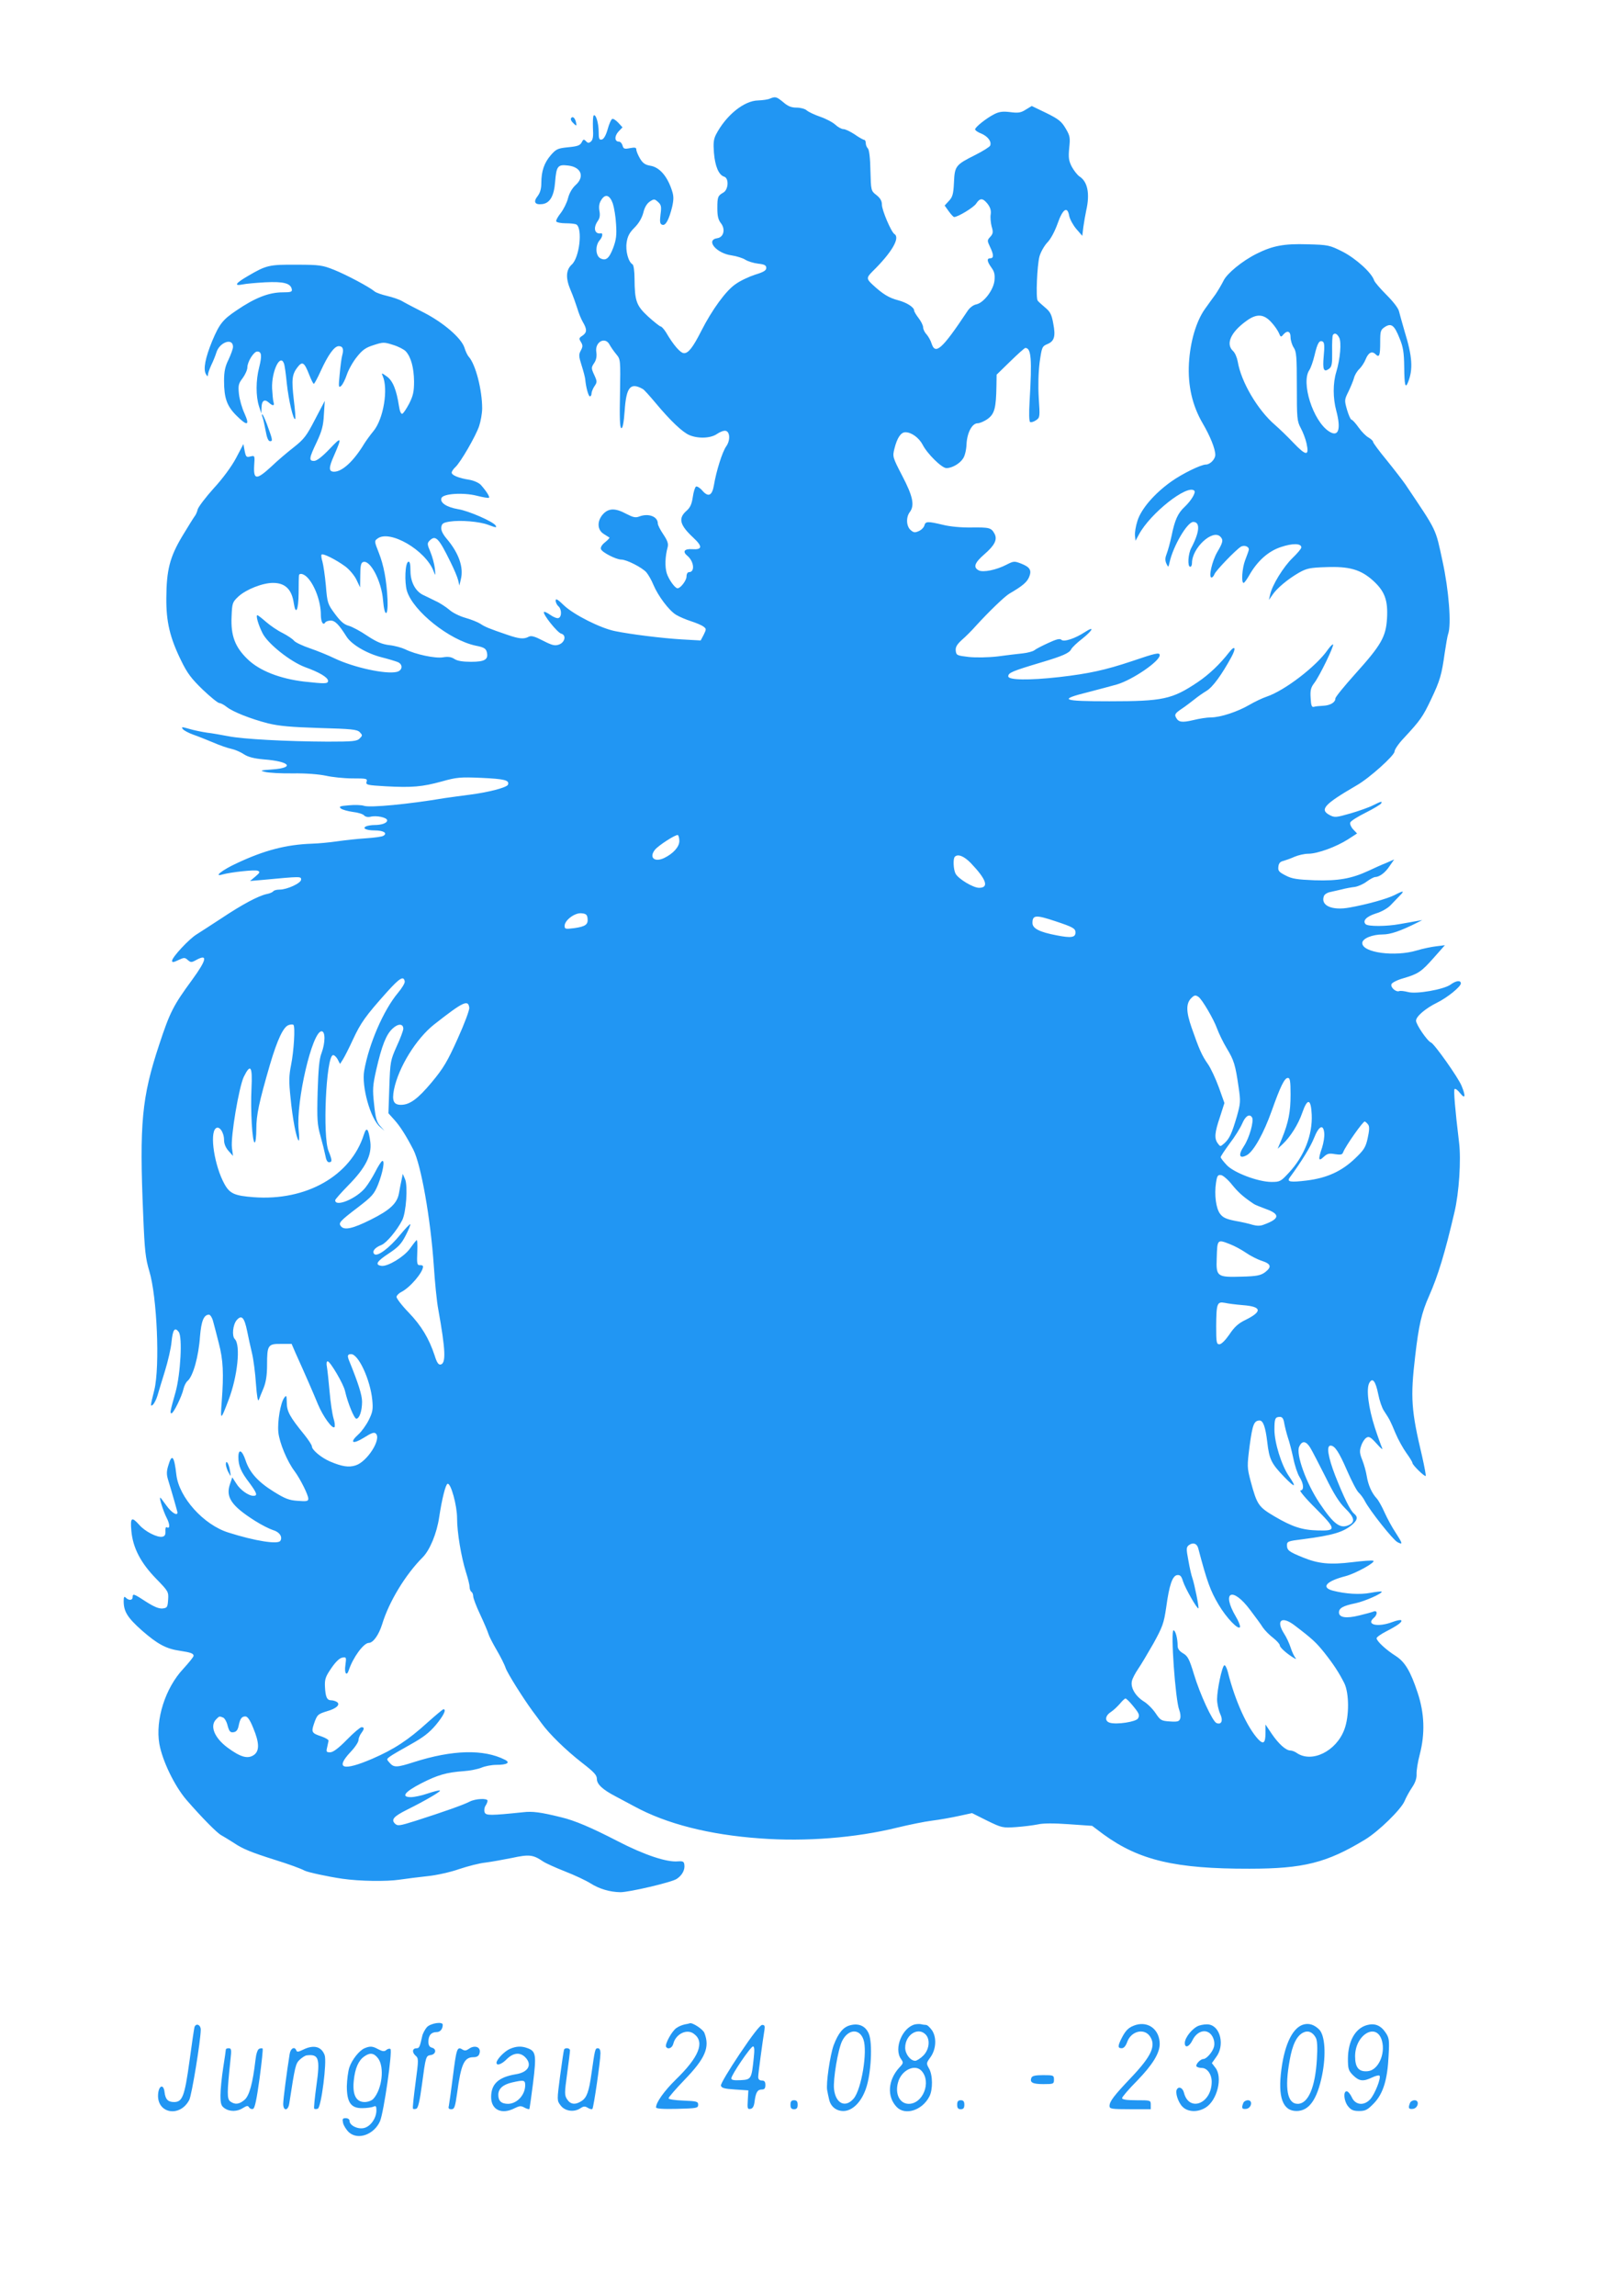 <?xml version="1.0" standalone="no"?>
<!DOCTYPE svg PUBLIC "-//W3C//DTD SVG 20010904//EN"
 "http://www.w3.org/TR/2001/REC-SVG-20010904/DTD/svg10.dtd">
<svg version="1.0" xmlns="http://www.w3.org/2000/svg"
 width="901pt" height="1280pt" viewBox="0 0 901 1280"
 preserveAspectRatio="xMidYMid meet">
<g transform="translate(0,1280) scale(0.1,-0.1)"
fill="#2196f3" stroke="none">
<path d="M4295 12250 c-11 -5 -40 -9 -65 -10 -79 -1 -180 -83 -236 -191 -13
-26 -15 -48 -11 -100 6 -76 27 -125 57 -134 28 -9 24 -73 -5 -89 -30 -17 -33
-24 -33 -87 0 -44 5 -65 21 -85 25 -33 14 -77 -21 -82 -68 -10 -5 -85 80 -96
27 -4 62 -15 76 -24 14 -9 46 -19 71 -22 36 -4 46 -9 46 -24 0 -14 -15 -23
-61 -37 -34 -11 -84 -34 -110 -53 -54 -36 -132 -144 -191 -260 -47 -93 -73
-126 -97 -125 -20 0 -59 45 -101 117 -11 17 -24 32 -30 32 -5 1 -36 25 -69 55
-66 61 -75 86 -76 212 0 41 -5 75 -11 79 -24 14 -40 75 -33 122 5 35 16 55 44
83 24 24 41 53 49 83 7 30 20 51 36 62 24 16 27 15 46 -2 18 -16 20 -26 14
-70 -5 -41 -3 -53 9 -57 19 -8 38 27 56 100 9 41 9 60 -1 90 -26 81 -70 131
-121 139 -29 5 -42 14 -58 41 -11 19 -20 41 -20 49 0 12 -8 13 -36 8 -30 -6
-36 -4 -41 15 -3 11 -12 21 -19 21 -26 0 -27 30 -4 56 l23 24 -23 25 c-13 14
-28 24 -34 22 -6 -2 -18 -28 -26 -58 -10 -35 -22 -55 -33 -57 -14 -3 -17 5
-17 42 0 49 -16 103 -28 92 -4 -4 -5 -36 -4 -70 3 -46 0 -65 -11 -75 -12 -10
-18 -9 -28 2 -12 12 -15 11 -24 -7 -9 -17 -23 -22 -75 -27 -59 -6 -67 -10 -97
-44 -37 -43 -53 -89 -53 -156 0 -32 -7 -55 -21 -73 -25 -32 -15 -49 26 -44 43
5 66 45 72 124 7 88 15 98 72 91 74 -8 95 -63 41 -110 -18 -17 -34 -44 -41
-72 -6 -25 -25 -62 -40 -82 -16 -20 -28 -41 -26 -47 2 -6 26 -11 53 -11 27 0
54 -3 60 -7 35 -23 17 -184 -26 -223 -33 -30 -35 -76 -7 -142 14 -32 30 -78
38 -103 7 -25 21 -59 31 -76 24 -41 23 -58 -3 -76 -19 -12 -20 -16 -8 -35 11
-18 11 -26 -1 -48 -12 -22 -11 -33 5 -83 10 -31 19 -66 20 -77 4 -45 18 -95
26 -95 5 0 9 7 9 15 0 9 7 27 16 41 16 23 16 27 -1 64 -17 37 -17 41 0 66 12
18 15 38 12 60 -10 57 49 90 74 42 7 -13 23 -36 37 -53 24 -29 24 -30 21 -219
-3 -133 -1 -190 7 -193 8 -3 14 30 19 97 9 132 32 160 101 121 7 -3 38 -38 70
-76 85 -102 152 -165 190 -181 50 -21 120 -18 155 7 16 11 37 19 47 17 25 -5
27 -53 4 -86 -22 -30 -56 -139 -69 -217 -10 -60 -32 -69 -66 -29 -13 15 -29
24 -34 21 -6 -4 -14 -30 -18 -59 -6 -39 -14 -58 -36 -77 -46 -41 -37 -78 38
-148 54 -50 52 -69 -6 -65 -44 3 -55 -14 -25 -38 36 -31 42 -90 8 -90 -8 0
-14 -10 -14 -25 0 -21 -33 -65 -50 -65 -14 0 -48 47 -60 83 -11 36 -10 92 5
147 5 19 -2 37 -24 70 -17 25 -31 52 -31 61 0 39 -52 59 -104 39 -21 -8 -35
-4 -72 15 -61 33 -98 32 -129 -1 -35 -38 -34 -88 3 -111 15 -9 29 -19 32 -20
2 -2 -9 -14 -25 -27 -18 -14 -26 -29 -22 -38 6 -18 85 -58 113 -58 30 0 116
-44 140 -71 11 -13 29 -44 39 -69 26 -62 87 -144 127 -168 18 -11 56 -27 84
-36 28 -9 59 -22 69 -30 16 -12 16 -14 1 -45 l-17 -32 -107 6 c-113 7 -281 28
-370 46 -81 16 -230 91 -285 143 -36 35 -47 41 -47 27 0 -10 7 -24 15 -31 19
-16 20 -59 1 -66 -8 -3 -28 5 -45 17 -17 12 -33 20 -36 17 -10 -10 75 -116 96
-121 30 -8 21 -49 -13 -61 -23 -8 -38 -4 -89 22 -46 24 -65 29 -79 22 -27 -15
-54 -12 -118 10 -103 35 -127 45 -152 62 -14 9 -51 24 -83 33 -32 9 -73 29
-90 45 -18 15 -52 38 -77 49 -25 12 -56 28 -70 34 -43 21 -70 73 -70 134 0 39
-4 54 -12 51 -18 -6 -22 -113 -8 -162 34 -113 237 -275 384 -306 46 -9 57 -16
62 -36 10 -41 -11 -54 -88 -54 -46 0 -77 5 -93 16 -17 11 -35 14 -64 9 -43 -7
-153 16 -211 45 -19 9 -59 20 -88 23 -40 5 -70 17 -123 52 -38 26 -85 51 -104
56 -26 7 -46 25 -77 67 -40 54 -42 60 -50 157 -5 55 -14 115 -19 133 -6 19 -8
36 -5 40 8 8 80 -28 132 -66 22 -16 50 -49 62 -73 l21 -44 1 68 c0 51 4 69 15
73 40 16 104 -107 112 -213 8 -97 29 -94 25 3 -5 108 -21 193 -49 263 -25 63
-25 65 -7 78 68 52 269 -65 313 -182 11 -28 11 -27 7 16 -3 25 -14 66 -25 92
-18 42 -18 48 -5 62 34 34 51 17 118 -120 19 -38 38 -83 42 -100 l7 -30 8 35
c17 67 -12 147 -78 225 -23 27 -33 48 -31 65 3 21 10 26 48 32 59 9 166 0 213
-18 45 -17 50 -17 42 -4 -14 22 -151 82 -209 91 -64 11 -103 36 -93 62 9 25
122 32 197 13 35 -9 65 -14 68 -11 6 5 -18 41 -46 72 -12 12 -40 24 -64 28
-58 9 -98 25 -98 40 0 6 9 20 20 30 29 26 114 173 133 229 9 27 17 72 17 99 0
103 -36 243 -74 287 -8 8 -19 32 -25 52 -18 54 -117 139 -226 195 -49 25 -103
53 -120 63 -16 10 -55 23 -85 30 -30 7 -62 18 -70 25 -31 26 -158 93 -225 120
-65 26 -81 29 -210 29 -153 1 -168 -2 -272 -63 -69 -40 -80 -57 -30 -47 17 4
75 9 127 12 101 5 142 -5 148 -39 3 -14 -5 -17 -51 -17 -76 0 -154 -30 -258
-101 -76 -51 -95 -75 -135 -170 -39 -95 -51 -158 -35 -185 8 -14 10 -15 11 -4
0 8 9 33 19 55 11 22 23 53 28 69 17 58 93 85 93 32 0 -11 -12 -43 -25 -71
-19 -38 -25 -66 -25 -119 0 -95 16 -140 68 -192 62 -62 77 -58 46 11 -14 30
-28 79 -31 109 -5 48 -2 58 21 88 14 19 26 46 26 59 0 32 36 89 55 89 25 0 27
-23 11 -88 -19 -72 -19 -162 -1 -217 l13 -40 1 32 c1 39 16 50 40 29 23 -21
34 -20 27 2 -3 9 -6 44 -8 77 -3 95 45 195 66 139 4 -9 11 -59 16 -111 10 -94
37 -209 47 -199 3 2 -1 51 -8 108 -13 113 -10 141 22 182 26 33 37 26 64 -43
11 -28 22 -51 26 -51 3 0 21 33 39 73 41 89 75 137 100 137 23 0 29 -17 19
-52 -4 -14 -10 -62 -14 -105 -7 -70 -6 -77 8 -65 9 8 23 36 32 63 9 27 34 72
56 99 31 39 49 52 94 66 52 17 58 17 108 1 30 -9 62 -26 71 -36 29 -32 45 -91
46 -167 0 -58 -5 -80 -27 -124 -16 -30 -33 -56 -39 -57 -7 -2 -14 15 -18 42
-14 92 -35 143 -68 166 -29 21 -31 21 -23 3 32 -72 5 -239 -51 -307 -19 -23
-42 -55 -52 -71 -58 -96 -122 -156 -168 -156 -31 0 -31 22 0 91 45 103 42 107
-25 36 -42 -44 -72 -67 -87 -67 -30 0 -28 15 15 105 29 62 37 92 40 153 l5 77
-54 -103 c-47 -91 -61 -110 -118 -155 -36 -28 -94 -77 -128 -110 -81 -74 -98
-73 -94 6 4 57 4 58 -21 52 -22 -6 -25 -3 -32 31 l-7 38 -41 -78 c-25 -47 -75
-115 -125 -169 -45 -50 -85 -103 -89 -117 -3 -14 -11 -32 -18 -40 -6 -8 -37
-58 -69 -111 -69 -116 -87 -187 -88 -344 -1 -132 20 -221 83 -349 34 -70 57
-100 120 -161 43 -41 85 -75 93 -75 7 0 25 -9 40 -21 35 -28 134 -67 231 -92
62 -15 127 -21 287 -26 179 -5 210 -8 225 -23 16 -17 16 -19 0 -35 -15 -16
-38 -18 -180 -18 -231 1 -470 14 -552 30 -38 7 -92 17 -120 20 -27 4 -72 13
-99 21 -41 12 -46 12 -36 -1 6 -8 33 -22 58 -31 26 -9 76 -29 112 -44 36 -16
81 -31 100 -35 19 -4 51 -17 70 -30 25 -16 56 -24 111 -29 146 -11 177 -47 48
-56 -68 -5 -71 -6 -39 -14 19 -5 89 -9 155 -8 74 1 144 -5 183 -13 35 -8 102
-15 148 -15 79 0 85 -1 79 -19 -5 -17 3 -19 107 -25 147 -8 204 -3 313 27 82
23 102 25 220 20 130 -6 158 -13 149 -38 -6 -16 -111 -43 -214 -56 -41 -5
-104 -14 -140 -19 -201 -34 -414 -54 -449 -43 -14 5 -53 6 -85 3 -50 -4 -57
-7 -44 -18 9 -7 39 -15 67 -19 28 -3 56 -12 62 -19 7 -8 21 -11 35 -8 34 9 94
-4 94 -20 0 -15 -30 -26 -72 -26 -14 0 -33 -3 -42 -6 -29 -11 -5 -24 44 -24
49 0 74 -15 49 -30 -7 -5 -51 -11 -98 -14 -47 -3 -120 -11 -161 -17 -41 -6
-104 -12 -140 -13 -142 -5 -264 -36 -421 -110 -78 -36 -130 -77 -79 -62 46 13
181 28 198 21 14 -6 13 -10 -13 -32 l-30 -25 70 6 c213 20 215 20 215 2 0 -20
-78 -56 -120 -56 -16 0 -31 -4 -35 -9 -3 -5 -20 -13 -38 -16 -48 -11 -136 -58
-250 -134 -56 -37 -119 -77 -139 -90 -42 -25 -138 -128 -138 -148 0 -10 8 -9
35 4 32 15 36 15 52 1 16 -14 21 -15 43 -3 71 40 65 6 -18 -108 -105 -143
-124 -180 -184 -362 -97 -293 -111 -438 -89 -950 8 -200 13 -241 34 -312 43
-141 60 -532 28 -663 -23 -92 -23 -94 -8 -82 7 6 19 29 25 49 6 21 25 83 42
138 17 55 34 128 37 163 7 69 18 85 40 56 22 -28 10 -235 -17 -334 -31 -110
-33 -120 -23 -120 11 0 58 95 67 137 4 17 14 37 23 44 30 26 61 134 69 249 7
84 21 120 50 120 7 0 18 -17 23 -37 6 -21 20 -76 32 -123 24 -92 28 -168 16
-325 -8 -107 -6 -107 38 9 50 130 69 306 35 340 -17 17 -11 79 10 105 28 32
43 17 59 -61 7 -35 19 -90 27 -123 8 -33 18 -109 22 -170 5 -70 11 -103 16
-90 4 11 16 41 27 67 13 33 19 71 19 128 0 110 5 118 78 117 l59 0 22 -51 c53
-117 100 -225 125 -286 28 -67 80 -139 92 -127 4 4 2 26 -5 48 -7 23 -17 90
-22 148 -5 58 -12 121 -15 139 -4 20 -2 32 4 32 14 0 89 -127 97 -166 15 -66
51 -154 63 -154 17 0 32 43 32 95 0 37 -22 105 -70 223 -14 33 -12 42 9 42 41
0 107 -143 118 -256 5 -52 2 -68 -20 -112 -14 -28 -40 -64 -58 -80 -51 -46
-32 -57 31 -18 44 28 58 32 67 23 32 -31 -48 -156 -112 -177 -39 -13 -77 -7
-145 22 -48 21 -100 64 -100 84 0 7 -19 36 -43 66 -80 98 -97 129 -97 178 -1
40 -2 43 -14 27 -21 -28 -39 -132 -33 -193 6 -58 49 -162 90 -216 32 -43 77
-133 77 -154 0 -14 -9 -16 -58 -12 -49 3 -72 12 -136 52 -87 54 -134 107 -156
174 -19 57 -40 67 -40 18 0 -48 14 -82 61 -143 42 -57 48 -73 23 -73 -28 0
-75 34 -96 69 l-22 34 -13 -38 c-25 -72 8 -121 139 -204 36 -23 82 -46 101
-52 36 -10 55 -38 41 -60 -13 -21 -141 -1 -289 46 -139 43 -276 196 -291 322
-12 106 -25 121 -45 52 -10 -31 -10 -50 -2 -77 27 -88 52 -178 53 -184 1 -23
-33 -2 -61 37 -18 25 -33 45 -35 45 -7 0 17 -76 35 -111 20 -38 20 -66 1 -54
-5 3 -8 -7 -7 -22 1 -19 -3 -28 -17 -31 -28 -6 -97 29 -129 66 -43 48 -51 42
-44 -35 9 -95 53 -178 139 -266 67 -69 69 -72 66 -116 -3 -42 -5 -46 -31 -49
-20 -2 -47 9 -91 37 -69 45 -76 48 -76 26 0 -18 -21 -20 -38 -3 -9 9 -12 5
-12 -19 0 -58 21 -92 102 -164 87 -76 135 -102 212 -113 60 -9 76 -15 76 -28
0 -6 -26 -38 -58 -73 -100 -107 -156 -283 -133 -418 17 -95 85 -235 151 -312
86 -99 171 -185 194 -197 11 -6 44 -26 72 -44 49 -33 96 -52 229 -94 77 -24
143 -48 165 -60 18 -9 128 -33 210 -45 97 -14 248 -16 320 -5 41 6 113 15 160
20 47 5 124 22 172 39 48 16 114 33 145 36 32 4 99 16 149 26 97 21 118 18
173 -19 14 -10 70 -35 123 -56 54 -21 118 -51 143 -67 49 -31 108 -48 166 -49
50 0 286 55 314 74 31 20 47 51 43 79 -2 18 -8 21 -36 19 -62 -6 -188 36 -335
112 -149 77 -241 116 -317 134 -113 28 -160 34 -210 28 -184 -19 -209 -19
-216 -1 -4 10 -2 26 4 36 7 10 12 23 12 29 0 15 -67 12 -100 -5 -32 -17 -139
-55 -298 -106 -95 -30 -104 -31 -119 -16 -22 22 -6 40 68 77 103 51 193 104
183 107 -6 2 -36 -6 -69 -17 -32 -11 -74 -20 -92 -20 -58 0 -36 29 57 77 92
47 141 61 237 68 33 2 78 11 98 19 21 9 58 16 84 16 59 0 80 12 49 28 -120 61
-294 56 -510 -13 -94 -30 -110 -31 -134 -4 -18 20 -18 21 1 35 10 8 62 38 114
67 72 40 106 66 143 110 43 52 60 87 42 87 -4 0 -43 -33 -88 -73 -109 -99
-187 -150 -309 -203 -163 -70 -209 -56 -122 37 25 26 45 56 45 67 0 10 7 27
15 38 18 24 19 34 2 34 -7 0 -44 -31 -82 -70 -47 -48 -77 -70 -93 -70 -21 0
-23 3 -17 27 3 15 7 32 8 37 1 6 -16 16 -38 24 -55 18 -59 24 -44 69 18 53 22
56 73 72 54 15 77 38 55 52 -8 5 -22 9 -31 9 -24 0 -32 18 -35 75 -2 43 3 57
36 105 24 35 46 56 61 58 22 4 23 2 17 -42 -7 -45 7 -65 19 -28 23 70 82 151
111 152 25 0 56 44 75 104 38 126 131 278 226 373 40 40 79 134 92 223 16 105
36 184 47 187 18 6 53 -120 53 -192 0 -79 23 -216 50 -302 11 -34 20 -71 20
-82 0 -11 5 -23 10 -26 5 -3 10 -14 10 -25 0 -10 17 -56 39 -102 21 -45 42
-94 46 -108 4 -14 25 -54 46 -90 21 -36 44 -81 50 -100 11 -31 96 -166 150
-240 11 -14 32 -43 48 -65 45 -63 139 -154 229 -224 67 -52 82 -68 82 -90 0
-29 32 -59 105 -97 22 -12 69 -37 105 -56 178 -97 418 -158 700 -178 255 -19
533 3 765 60 66 16 154 34 195 39 41 5 108 17 149 26 l74 16 84 -42 c82 -40
87 -41 161 -36 42 3 97 10 122 15 29 7 90 7 174 1 l129 -9 64 -48 c198 -144
401 -192 813 -191 303 0 432 33 645 162 76 46 201 168 221 215 8 20 27 54 41
75 18 26 27 51 26 75 -1 20 7 70 18 111 30 116 26 229 -12 343 -40 121 -71
172 -122 205 -54 34 -107 83 -107 99 0 6 24 23 53 38 63 32 93 54 84 62 -4 4
-26 -1 -50 -10 -80 -30 -149 -15 -102 24 21 18 20 44 -2 35 -10 -4 -46 -14
-80 -22 -72 -18 -113 -12 -113 17 0 24 23 37 92 51 52 11 154 56 146 65 -3 2
-31 -1 -63 -7 -59 -11 -137 -6 -208 12 -69 18 -39 53 69 81 58 15 174 80 155
86 -8 3 -60 -1 -117 -8 -123 -15 -188 -9 -274 26 -79 32 -90 40 -90 69 0 21 7
23 88 33 170 22 230 40 280 85 26 24 28 40 6 58 -21 17 -57 91 -105 212 -40
104 -50 167 -26 167 24 0 47 -35 93 -141 25 -57 53 -111 64 -121 11 -10 27
-32 35 -48 27 -52 156 -215 181 -228 32 -17 30 -9 -10 53 -19 28 -46 78 -61
111 -14 32 -34 68 -44 79 -28 30 -48 75 -56 125 -4 25 -15 65 -25 90 -15 37
-16 51 -6 79 6 19 19 39 29 45 14 9 24 4 58 -34 22 -25 35 -36 30 -24 -5 11
-24 63 -41 115 -35 109 -49 214 -31 248 18 33 35 12 50 -62 7 -36 21 -77 32
-93 33 -50 36 -57 64 -124 15 -36 43 -86 61 -111 19 -26 34 -51 34 -56 0 -11
68 -78 74 -72 2 2 -7 51 -20 109 -61 256 -66 327 -39 557 20 174 36 244 78
338 50 113 88 238 141 465 26 108 38 294 26 390 -23 191 -31 292 -25 298 4 4
18 -6 31 -23 29 -36 32 -17 8 41 -19 47 -152 234 -170 241 -21 8 -84 101 -84
122 0 24 53 69 118 101 57 28 132 89 132 107 0 19 -27 16 -58 -7 -38 -27 -191
-54 -237 -41 -20 5 -42 8 -49 5 -18 -7 -50 21 -43 39 3 8 32 23 64 32 85 25
102 36 171 114 l63 71 -48 -6 c-26 -3 -75 -13 -108 -23 -122 -37 -305 -13
-305 41 0 25 55 48 115 48 42 0 98 19 190 65 l30 15 -30 -5 c-16 -3 -59 -11
-95 -17 -75 -14 -178 -14 -191 -1 -19 19 4 43 57 60 31 9 66 29 82 46 15 16
38 40 51 53 29 29 22 30 -28 4 -41 -21 -156 -53 -252 -70 -98 -18 -163 11
-143 64 3 9 18 19 33 22 14 3 44 10 66 15 22 6 55 12 74 14 18 3 48 16 66 30
19 14 40 25 47 25 25 1 57 25 81 62 l25 36 -46 -20 c-26 -10 -69 -30 -97 -43
-95 -44 -169 -57 -300 -53 -99 4 -127 8 -163 27 -37 19 -43 26 -40 49 2 19 10
28 28 32 14 4 42 14 62 23 21 9 55 17 77 17 51 0 155 38 221 80 l51 33 -22 23
c-12 13 -19 30 -16 38 3 9 42 33 86 55 44 22 82 45 86 51 9 15 -1 12 -45 -10
-21 -11 -77 -31 -125 -45 -80 -23 -89 -24 -116 -10 -59 31 -33 60 151 167 70
40 210 166 210 188 0 11 24 46 54 77 90 97 104 117 150 214 50 105 59 137 76
259 7 47 15 94 19 105 19 52 4 244 -31 405 -41 189 -28 162 -208 430 -14 20
-60 80 -102 132 -43 52 -78 99 -78 105 0 5 -11 15 -24 23 -14 7 -39 32 -56 56
-17 24 -35 44 -40 44 -5 0 -16 25 -25 55 -15 53 -15 56 8 102 13 27 27 61 31
76 4 16 17 38 30 50 12 12 28 36 35 54 15 37 35 48 55 28 21 -21 26 -8 26 66
0 63 2 70 26 86 36 23 53 10 82 -63 20 -48 25 -79 26 -161 1 -100 6 -122 21
-85 29 72 25 143 -19 285 -13 45 -27 95 -31 111 -4 18 -32 54 -70 92 -34 34
-66 71 -69 81 -14 43 -102 122 -176 160 -72 36 -79 38 -196 41 -131 4 -194 -8
-284 -53 -80 -40 -165 -110 -184 -150 -10 -20 -30 -54 -44 -75 -15 -20 -42
-58 -60 -83 -49 -69 -82 -183 -89 -302 -7 -125 19 -237 77 -336 41 -70 70
-141 70 -175 0 -24 -29 -54 -52 -54 -28 0 -132 -51 -194 -95 -94 -67 -167
-152 -188 -218 -10 -31 -16 -68 -14 -84 l3 -28 19 35 c63 118 271 282 309 244
10 -10 -18 -56 -53 -89 -39 -36 -56 -74 -74 -163 -8 -37 -20 -81 -27 -99 -9
-23 -10 -37 -2 -55 11 -23 11 -23 18 7 20 91 99 225 132 225 40 0 36 -56 -11
-145 -18 -33 -22 -105 -6 -105 6 0 10 9 10 21 0 84 115 190 158 147 18 -18 15
-32 -17 -86 -29 -50 -50 -142 -32 -142 5 0 12 8 16 18 6 19 121 138 148 154
22 12 50 -2 43 -21 -2 -9 -12 -34 -20 -56 -16 -42 -22 -125 -8 -125 4 0 18 19
31 42 46 81 107 135 177 158 65 22 114 21 114 -2 0 -7 -22 -33 -49 -59 -50
-48 -114 -151 -125 -204 l-7 -30 19 27 c24 37 85 88 147 124 44 25 61 29 152
32 130 5 194 -13 263 -75 65 -59 84 -109 78 -211 -6 -103 -33 -149 -177 -309
-61 -68 -111 -129 -111 -137 0 -22 -28 -39 -68 -41 -20 -1 -44 -3 -52 -6 -12
-3 -16 8 -18 49 -3 44 1 59 21 85 29 38 111 207 104 214 -3 2 -16 -11 -29 -29
-63 -92 -240 -228 -341 -262 -24 -8 -68 -29 -97 -46 -65 -38 -161 -70 -215
-70 -22 0 -66 -7 -98 -15 -64 -15 -83 -12 -97 16 -8 15 -3 23 31 46 23 15 55
40 73 54 17 14 47 35 67 47 35 21 85 90 139 189 28 51 20 68 -12 27 -52 -67
-113 -125 -177 -168 -142 -95 -193 -106 -492 -106 -266 0 -287 9 -118 51 57
15 130 34 161 43 87 26 238 129 238 163 0 17 -22 12 -157 -34 -147 -49 -238
-69 -403 -88 -169 -19 -285 -17 -285 4 0 20 21 29 185 78 118 35 156 52 166
73 5 10 33 37 62 59 60 48 70 73 15 37 -55 -36 -118 -57 -132 -43 -8 8 -28 3
-73 -18 -35 -16 -70 -34 -78 -41 -8 -6 -37 -14 -65 -17 -27 -3 -90 -10 -140
-17 -53 -6 -119 -7 -160 -3 -66 8 -70 9 -73 35 -2 20 6 34 34 60 21 18 56 53
78 78 71 78 160 164 187 180 74 43 98 64 110 92 16 38 6 56 -45 76 -37 14 -41
14 -80 -6 -57 -30 -132 -45 -156 -32 -32 17 -23 42 31 89 58 50 74 82 58 114
-19 35 -28 37 -129 36 -57 -1 -121 5 -160 15 -84 20 -97 20 -103 -4 -3 -11
-17 -25 -31 -31 -22 -10 -29 -9 -46 6 -24 21 -26 71 -5 99 29 38 18 89 -41
202 -55 106 -55 108 -44 153 15 60 36 91 61 91 34 0 76 -31 96 -69 25 -50 107
-131 133 -131 31 0 75 25 93 54 10 14 18 49 19 78 3 65 31 118 62 118 12 0 38
11 57 25 38 28 46 62 48 183 l1 63 76 74 c42 41 80 75 84 75 33 0 38 -60 24
-296 -4 -68 -3 -114 3 -117 5 -3 20 1 33 10 22 15 22 19 15 125 -4 69 -2 140
5 198 12 84 14 89 42 101 40 16 48 43 34 115 -9 51 -17 66 -46 90 -19 16 -38
33 -41 38 -11 15 -3 197 10 246 7 25 27 60 44 78 19 19 42 63 57 105 29 83 55
100 65 43 4 -19 22 -52 40 -73 l33 -38 6 50 c4 28 11 69 16 92 21 92 8 159
-36 188 -13 8 -33 34 -45 56 -17 34 -19 51 -14 104 6 57 5 67 -20 109 -23 39
-39 52 -108 86 l-81 39 -33 -20 c-28 -18 -43 -20 -88 -14 -41 5 -61 2 -87 -11
-44 -22 -108 -73 -108 -85 0 -6 16 -17 35 -24 37 -16 58 -45 49 -67 -3 -7 -41
-31 -85 -53 -108 -54 -113 -61 -117 -153 -3 -64 -8 -81 -28 -102 l-24 -26 23
-32 c12 -17 26 -32 30 -32 21 0 109 53 123 75 21 32 37 32 64 -2 15 -20 20
-37 17 -58 -3 -16 0 -47 5 -67 10 -32 8 -41 -7 -58 -18 -19 -18 -22 -2 -56 21
-43 22 -64 2 -64 -21 0 -19 -17 6 -52 17 -23 20 -39 17 -73 -6 -53 -60 -123
-101 -132 -17 -3 -38 -19 -50 -38 -141 -212 -179 -246 -200 -180 -5 17 -18 39
-28 51 -11 11 -19 29 -19 39 0 10 -11 33 -25 51 -14 18 -25 37 -25 42 0 19
-41 45 -90 58 -50 13 -85 34 -141 86 -36 33 -36 40 -1 75 107 105 155 187 122
208 -18 11 -70 133 -70 164 0 21 -9 36 -30 53 -31 24 -31 25 -34 136 -1 69 -7
117 -14 124 -7 7 -12 20 -12 30 0 10 -4 18 -8 18 -5 0 -29 13 -53 30 -24 16
-53 30 -63 30 -11 0 -31 11 -45 24 -15 14 -53 34 -85 45 -32 11 -66 27 -76 36
-9 8 -34 15 -56 15 -30 0 -49 8 -74 30 -38 31 -44 33 -75 20z m-876 -585 c7
-22 16 -74 18 -115 4 -60 1 -86 -16 -132 -23 -60 -41 -74 -72 -58 -27 15 -29
72 -3 101 15 17 19 40 7 38 -36 -6 -45 30 -18 69 11 15 14 32 9 57 -4 25 -1
43 11 61 22 35 47 27 64 -21z m3673 -661 c18 -19 37 -47 43 -61 9 -23 12 -24
24 -9 22 26 41 20 41 -14 0 -17 8 -43 17 -57 16 -23 18 -53 18 -218 0 -177 1
-193 22 -232 12 -22 27 -61 32 -85 16 -72 -2 -71 -72 2 -34 36 -81 81 -103
100 -97 83 -190 240 -209 355 -4 22 -15 48 -26 58 -42 39 -13 105 75 168 56
41 96 39 138 -7z m379 -86 c14 -25 6 -120 -16 -192 -19 -62 -19 -145 0 -216
28 -105 12 -150 -41 -115 -89 58 -157 273 -109 342 8 12 21 49 29 83 16 68 27
86 46 75 9 -5 10 -28 5 -80 -7 -77 0 -93 30 -71 15 11 18 27 17 96 -1 46 1 87
4 92 9 14 23 9 35 -14z m-5754 -1340 c41 -45 73 -135 73 -205 0 -41 13 -63 25
-43 3 5 17 10 30 10 24 0 45 -21 88 -89 28 -45 114 -95 197 -116 36 -9 75 -21
88 -26 31 -12 29 -47 -4 -55 -60 -15 -241 24 -349 76 -33 16 -94 41 -135 55
-41 14 -82 33 -90 43 -8 10 -37 29 -64 43 -27 13 -68 41 -91 61 -24 21 -46 38
-49 38 -10 0 4 -51 28 -99 28 -59 157 -161 239 -191 78 -28 127 -57 127 -76 0
-17 -16 -17 -135 -4 -133 16 -247 60 -313 124 -71 68 -95 132 -90 239 3 76 5
80 39 112 43 39 134 75 192 75 68 0 105 -36 116 -113 11 -71 26 -39 27 56 0
50 1 95 2 100 4 14 29 7 49 -15z m2073 -1467 c0 -33 -35 -71 -85 -95 -53 -25
-85 2 -52 45 18 24 119 89 129 83 4 -3 8 -18 8 -33z m1626 -123 c88 -92 103
-138 46 -138 -33 0 -116 50 -131 79 -12 22 -15 84 -4 94 17 18 52 3 89 -35z
m-2138 -309 c4 -34 -12 -45 -75 -54 -49 -6 -53 -5 -53 13 0 31 57 74 94 70 25
-2 32 -8 34 -29z m2609 -15 c100 -33 113 -41 113 -63 0 -28 -23 -32 -105 -16
-95 18 -135 38 -135 69 0 45 19 46 127 10z m-3629 -336 c2 -8 -15 -37 -38 -64
-81 -97 -162 -285 -188 -433 -16 -87 34 -267 87 -313 l26 -23 -24 27 c-20 22
-26 45 -34 121 -9 83 -8 103 12 192 31 135 55 196 90 229 31 30 61 30 61 0 0
-9 -16 -53 -37 -98 -35 -79 -36 -85 -41 -227 l-5 -146 35 -39 c31 -35 63 -85
104 -164 43 -84 96 -383 114 -645 6 -93 17 -204 25 -245 41 -228 44 -302 13
-308 -12 -2 -21 11 -33 50 -32 96 -74 166 -145 240 -39 40 -69 80 -68 88 2 8
14 20 26 26 49 24 122 110 122 142 0 6 -8 9 -17 8 -16 -1 -18 8 -15 74 2 44 0
71 -5 65 -5 -5 -22 -27 -37 -48 -33 -45 -121 -98 -156 -95 -41 5 -29 25 40 70
53 35 70 54 94 101 16 31 27 59 25 61 -2 3 -27 -23 -55 -57 -61 -75 -129 -126
-146 -109 -14 14 2 36 41 51 28 12 86 81 115 138 22 43 32 189 16 228 l-13 30
-7 -35 c-4 -19 -11 -52 -14 -72 -10 -57 -49 -94 -157 -148 -100 -50 -148 -61
-167 -37 -15 18 -7 28 93 104 81 62 92 75 114 128 28 71 40 142 22 131 -6 -4
-23 -31 -37 -59 -15 -29 -39 -68 -55 -88 -48 -61 -169 -112 -169 -71 0 5 33
42 73 83 96 97 132 168 123 242 -10 75 -21 88 -36 41 -73 -230 -322 -371 -615
-349 -106 8 -133 20 -162 72 -56 100 -85 283 -49 312 19 16 46 -22 46 -66 0
-20 9 -42 25 -60 l25 -28 -6 45 c-8 62 39 339 66 396 38 77 49 59 43 -64 -6
-121 4 -302 18 -302 5 0 9 34 9 76 0 78 15 148 76 358 41 139 75 212 105 221
11 4 23 4 26 1 11 -10 2 -149 -13 -223 -12 -60 -13 -92 -3 -185 11 -114 32
-225 45 -237 4 -3 4 24 0 60 -15 159 76 549 128 549 22 0 21 -64 0 -121 -13
-32 -18 -90 -22 -218 -4 -153 -2 -181 16 -245 11 -39 23 -88 27 -108 4 -24 11
-38 20 -38 19 0 19 10 -2 62 -34 82 -14 523 24 535 6 2 18 -8 26 -22 l14 -27
16 25 c9 14 35 65 57 113 43 92 69 129 188 262 72 80 94 93 100 60z m4428 -86
c20 -13 86 -126 104 -177 10 -27 34 -77 54 -110 40 -66 48 -91 66 -216 12 -80
11 -90 -10 -165 -28 -95 -41 -123 -70 -149 -22 -19 -22 -19 -36 0 -20 27 -18
59 12 147 l25 78 -31 87 c-18 49 -45 107 -61 130 -34 48 -49 83 -91 203 -31
89 -32 135 -2 165 17 17 24 18 40 7z m-4068 -60 c2 -13 -27 -90 -65 -174 -57
-127 -80 -165 -145 -243 -77 -92 -122 -125 -171 -125 -41 0 -51 22 -39 85 25
124 124 284 224 363 163 128 190 140 196 94z m4582 -485 c0 -96 -11 -154 -49
-247 l-23 -55 27 25 c44 41 88 111 110 175 29 84 49 81 53 -10 5 -112 -41
-230 -126 -322 -46 -50 -51 -53 -98 -53 -75 0 -212 52 -251 95 -18 19 -33 39
-33 43 0 5 23 39 50 76 28 36 59 86 70 111 18 43 41 57 55 35 12 -19 -15 -115
-45 -160 -34 -51 -26 -74 17 -50 38 22 94 123 138 247 48 135 71 183 90 183
12 0 15 -18 15 -93z m434 -169 c7 -11 5 -34 -4 -75 -11 -50 -21 -65 -69 -111
-76 -73 -158 -110 -271 -124 -91 -11 -112 -8 -95 16 67 91 117 173 136 221 27
68 52 80 57 27 2 -19 -4 -54 -12 -80 -23 -67 -21 -80 8 -53 20 19 31 22 64 16
33 -5 41 -3 46 12 14 35 111 173 120 170 5 -2 14 -10 20 -19z m-760 -334 c35
-43 62 -67 120 -106 6 -5 37 -17 69 -29 81 -29 77 -55 -15 -88 -18 -7 -38 -6
-60 0 -18 6 -62 16 -97 22 -50 10 -68 18 -84 39 -23 30 -33 106 -23 173 6 40
10 46 29 43 11 -2 39 -26 61 -54z m-12 -331 c24 -9 63 -30 88 -47 24 -17 65
-38 90 -46 52 -17 56 -34 17 -64 -24 -17 -45 -22 -130 -24 -137 -4 -143 0
-139 103 3 106 3 106 74 78z m73 -340 c104 -8 109 -35 14 -82 -40 -19 -63 -40
-90 -81 -23 -33 -45 -55 -56 -55 -16 0 -18 10 -18 100 1 128 5 139 48 131 17
-4 64 -10 102 -13z m230 -660 c4 -21 13 -56 20 -78 8 -22 21 -73 30 -114 8
-41 24 -89 35 -106 24 -38 26 -75 5 -75 -8 0 30 -46 86 -101 115 -116 116
-125 11 -122 -88 2 -144 21 -241 78 -90 53 -98 65 -133 194 -21 80 -21 84 -6
203 16 116 24 137 55 138 20 0 33 -36 43 -120 11 -96 22 -119 94 -194 62 -64
72 -62 26 5 -41 60 -80 186 -80 258 0 62 4 71 31 71 13 0 20 -10 24 -37z m145
-135 c11 -18 49 -92 85 -163 45 -92 77 -143 110 -175 49 -48 56 -73 26 -90
-52 -28 -88 -2 -170 120 -74 111 -132 272 -113 314 16 35 38 33 62 -6z m-625
-561 c49 -186 68 -237 113 -313 44 -75 113 -146 120 -125 2 6 -8 32 -23 57
-83 141 -19 170 80 37 28 -37 60 -80 71 -98 12 -17 38 -43 58 -58 20 -16 36
-34 36 -41 0 -12 41 -48 80 -71 12 -7 13 -6 4 6 -6 8 -17 32 -24 54 -7 22 -23
57 -37 78 -46 73 -12 99 59 45 100 -76 121 -96 166 -152 53 -67 82 -112 112
-171 27 -56 28 -184 0 -258 -45 -121 -181 -188 -265 -131 -11 8 -27 14 -36 14
-25 0 -66 37 -104 93 l-35 52 0 -47 c0 -56 -11 -66 -40 -36 -62 67 -129 213
-170 376 -6 23 -15 40 -20 37 -13 -8 -40 -137 -40 -189 0 -25 8 -61 17 -81 18
-38 8 -63 -20 -52 -22 8 -93 162 -126 272 -26 86 -35 102 -61 117 -20 12 -30
25 -30 41 0 41 -12 87 -23 87 -17 0 10 -388 32 -444 6 -16 9 -37 5 -48 -5 -16
-14 -19 -57 -16 -48 3 -53 6 -80 46 -16 24 -46 54 -68 67 -46 30 -73 77 -64
113 3 14 19 44 34 66 16 23 54 87 86 143 51 93 58 112 71 200 17 126 35 177
61 181 17 2 24 -5 33 -35 13 -40 80 -157 86 -150 4 4 -22 135 -34 169 -5 13
-15 56 -22 97 -13 68 -12 75 4 87 23 16 44 8 51 -19z m-371 -870 c41 -49 46
-59 35 -78 -10 -19 -120 -36 -158 -24 -29 9 -26 39 7 60 15 10 37 31 50 46 13
16 27 29 31 29 4 0 20 -15 35 -33z m-5070 -73 c9 -3 21 -24 26 -46 9 -32 15
-39 33 -36 15 2 23 12 28 34 8 41 17 54 38 54 12 0 26 -20 44 -65 35 -84 35
-129 2 -151 -34 -22 -73 -11 -144 41 -75 55 -102 122 -65 159 18 18 17 18 38
10z"/>
<path d="M3186 12141 c-4 -5 1 -17 10 -25 20 -21 23 -20 17 4 -6 24 -19 34
-27 21z"/>
<path d="M1465 10473 c4 -10 11 -44 17 -75 7 -40 15 -58 25 -58 16 0 14 8 -19
98 -11 28 -22 52 -25 52 -3 0 -2 -8 2 -17z"/>
<path d="M1260 4635 c1 -11 7 -31 15 -45 14 -25 14 -25 8 10 -6 40 -23 65 -23
35z"/>
<path d="M2382 1498 c-11 -13 -24 -36 -27 -53 -13 -57 -16 -65 -30 -65 -24 0
-28 -21 -8 -40 19 -17 19 -19 1 -155 -10 -76 -17 -140 -14 -142 3 -3 11 -3 19
0 10 4 19 45 31 134 21 158 22 161 49 165 29 4 34 34 7 41 -14 4 -20 13 -20
34 0 35 16 53 46 53 20 0 34 17 34 41 0 19 -66 9 -88 -13z"/>
<path d="M3821 1513 c-14 -3 -35 -11 -47 -20 -25 -16 -66 -91 -58 -105 10 -17
34 -7 40 16 14 57 78 87 117 55 60 -46 26 -129 -103 -254 -65 -64 -110 -127
-110 -155 0 -7 39 -10 118 -8 109 3 117 4 117 23 0 18 -8 20 -82 23 -50 2 -83
7 -83 13 0 6 41 53 90 104 115 119 141 180 110 260 -8 21 -68 60 -82 54 -2 -1
-14 -4 -27 -6z"/>
<path d="M4743 1508 c-39 -10 -66 -43 -92 -111 -20 -55 -44 -217 -36 -252 2
-11 6 -32 10 -48 8 -41 39 -67 80 -67 50 0 100 49 126 125 29 81 38 255 16
306 -18 43 -56 60 -104 47z m74 -79 c24 -67 -11 -278 -54 -329 -46 -55 -101
-29 -110 52 -6 54 22 221 45 268 33 67 97 72 119 9z"/>
<path d="M5105 1513 c-71 -17 -119 -134 -79 -192 15 -21 15 -24 -9 -49 -63
-69 -70 -161 -15 -219 47 -50 143 -20 183 58 20 38 19 120 -2 156 -16 28 -15
31 6 60 33 44 38 109 12 151 -12 17 -27 32 -35 32 -8 0 -20 2 -28 4 -7 2 -22
1 -33 -1z m63 -61 c22 -29 15 -81 -17 -113 -16 -16 -37 -29 -45 -29 -27 0 -56
38 -56 73 0 75 77 120 118 69z m-26 -199 c55 -62 7 -183 -72 -183 -50 0 -78
54 -60 119 18 69 95 106 132 64z"/>
<path d="M6337 1510 c-38 -12 -55 -27 -78 -71 -24 -47 -24 -59 -1 -59 12 0 23
13 31 36 22 60 94 77 126 31 36 -52 10 -110 -105 -231 -97 -102 -120 -133
-120 -158 0 -16 11 -18 115 -18 l115 0 0 25 c0 25 -1 25 -80 25 -55 0 -80 4
-80 12 0 6 38 51 85 98 85 88 124 151 125 203 0 79 -61 128 -133 107z"/>
<path d="M6689 1506 c-35 -12 -79 -66 -79 -97 0 -31 25 -21 43 16 20 41 58 60
88 44 25 -13 39 -50 32 -80 -7 -29 -42 -69 -59 -69 -17 0 -45 -30 -39 -41 4
-5 17 -9 30 -9 30 0 55 -35 55 -77 0 -122 -127 -172 -155 -60 -7 26 -28 36
-39 18 -11 -17 6 -71 30 -96 29 -31 85 -34 130 -6 65 40 97 170 54 223 l-19
25 24 34 c48 63 25 169 -39 181 -13 3 -39 0 -57 -6z"/>
<path d="M7275 1513 c-61 -15 -107 -106 -126 -250 -21 -155 7 -233 84 -233 70
0 115 63 143 200 23 115 16 223 -17 255 -27 26 -54 35 -84 28z m66 -75 c8 -15
10 -54 6 -117 -9 -160 -49 -251 -107 -251 -58 0 -74 84 -45 243 15 86 39 136
75 154 28 14 54 3 71 -29z"/>
<path d="M7626 1509 c-65 -18 -105 -89 -106 -187 0 -57 3 -67 29 -93 34 -33
56 -36 106 -12 19 9 38 14 41 10 11 -10 -26 -104 -52 -132 -35 -38 -84 -32
-103 13 -8 17 -21 32 -28 32 -20 0 -16 -54 8 -84 16 -20 29 -26 61 -26 36 0
47 6 83 43 52 54 76 133 82 267 5 87 3 98 -18 129 -27 39 -60 52 -103 40z m84
-88 c20 -75 -22 -164 -79 -169 -50 -5 -71 20 -71 83 0 122 121 192 150 86z"/>
<path d="M1085 1498 c-2 -7 -15 -93 -28 -191 -27 -195 -39 -227 -86 -227 -34
0 -48 15 -53 55 -5 47 -32 39 -36 -11 -8 -108 122 -132 174 -32 14 28 63 327
64 391 0 28 -26 39 -35 15z"/>
<path d="M4127 1349 c-59 -88 -107 -168 -105 -177 3 -14 19 -18 78 -22 l75 -5
-3 -53 c-3 -48 -2 -53 15 -50 13 2 20 15 23 43 7 50 16 65 41 65 14 0 19 7 19
25 0 18 -5 25 -20 25 -13 0 -20 7 -20 20 0 18 24 195 35 263 3 21 1 27 -13 27
-11 0 -56 -58 -125 -161z m78 -24 c-12 -116 -14 -120 -73 -123 -38 -2 -52 1
-52 10 0 19 108 178 121 178 8 0 9 -20 4 -65z"/>
<path d="M1691 1372 c-26 -13 -35 -14 -38 -4 -9 24 -32 12 -37 -20 -16 -99
-36 -253 -36 -278 0 -42 28 -40 34 3 32 208 35 221 58 243 13 12 30 23 38 24
69 9 77 -16 55 -170 -9 -66 -15 -124 -12 -127 4 -3 12 -3 20 0 19 7 52 263 38
299 -18 48 -61 59 -120 30z"/>
<path d="M2034 1380 c-29 -12 -70 -63 -85 -107 -7 -21 -13 -68 -14 -105 0 -90
23 -123 86 -122 24 0 52 4 62 8 14 7 17 3 17 -20 0 -44 -33 -91 -70 -99 -35
-8 -80 15 -80 40 0 9 -9 15 -21 15 -18 0 -20 -4 -15 -27 4 -16 19 -39 33 -52
51 -45 140 -12 173 62 21 49 71 395 58 403 -5 3 -15 1 -23 -6 -10 -9 -21 -8
-44 4 -33 18 -46 19 -77 6z m75 -56 c37 -48 23 -172 -26 -226 -9 -10 -30 -18
-49 -18 -48 0 -69 42 -60 122 7 66 26 110 58 132 32 23 54 20 77 -10z"/>
<path d="M2615 1376 c-15 -10 -23 -11 -37 -2 -28 17 -32 2 -52 -157 -10 -78
-20 -150 -22 -159 -4 -13 0 -18 14 -18 17 0 21 11 32 88 22 163 39 202 91 202
19 0 30 6 34 21 11 35 -26 50 -60 25z"/>
<path d="M2844 1376 c-30 -13 -74 -59 -74 -77 0 -19 30 -8 58 21 36 35 73 39
102 10 41 -41 18 -84 -52 -95 -97 -16 -138 -54 -138 -127 0 -72 59 -100 132
-62 26 13 35 14 54 3 13 -7 25 -10 27 -8 2 2 11 68 21 146 19 155 16 176 -30
193 -34 13 -63 12 -100 -4z m86 -202 c0 -54 -45 -103 -95 -104 -38 0 -55 16
-55 50 0 34 25 57 76 69 66 15 74 14 74 -15z"/>
<path d="M1260 1373 c0 -5 -7 -51 -15 -103 -8 -52 -15 -121 -15 -152 0 -48 4
-59 22 -72 29 -21 72 -20 104 1 21 13 27 14 34 3 4 -7 14 -11 22 -8 10 4 20
54 36 169 12 90 20 165 17 167 -2 3 -11 2 -19 -1 -9 -4 -17 -27 -21 -64 -15
-129 -34 -197 -60 -220 -30 -26 -53 -29 -80 -10 -19 15 -19 45 1 235 6 53 5
62 -10 62 -9 0 -16 -3 -16 -7z"/>
<path d="M3147 1373 c-2 -5 -12 -70 -22 -146 -18 -137 -18 -139 2 -165 24 -33
74 -40 109 -18 19 13 27 14 43 4 11 -7 23 -10 26 -6 7 7 45 269 45 310 0 18
-5 28 -15 28 -15 0 -16 -7 -35 -140 -14 -101 -26 -135 -55 -154 -35 -23 -62
-20 -81 9 -15 23 -15 34 0 143 9 65 16 123 16 130 0 13 -26 17 -33 5z"/>
<path d="M5754 1215 c-10 -26 7 -35 67 -35 56 0 59 1 59 25 0 24 -3 25 -60 25
-44 0 -62 -4 -66 -15z"/>
<path d="M4410 1065 c0 -18 5 -25 20 -25 15 0 20 7 20 25 0 18 -5 25 -20 25
-15 0 -20 -7 -20 -25z"/>
<path d="M5340 1065 c0 -18 5 -25 20 -25 15 0 20 7 20 25 0 18 -5 25 -20 25
-15 0 -20 -7 -20 -25z"/>
<path d="M6936 1074 c-11 -28 -7 -35 17 -32 29 4 38 48 9 48 -11 0 -23 -7 -26
-16z"/>
<path d="M7866 1074 c-11 -28 -7 -35 17 -32 29 4 38 48 9 48 -11 0 -23 -7 -26
-16z"/>
</g>
</svg>
